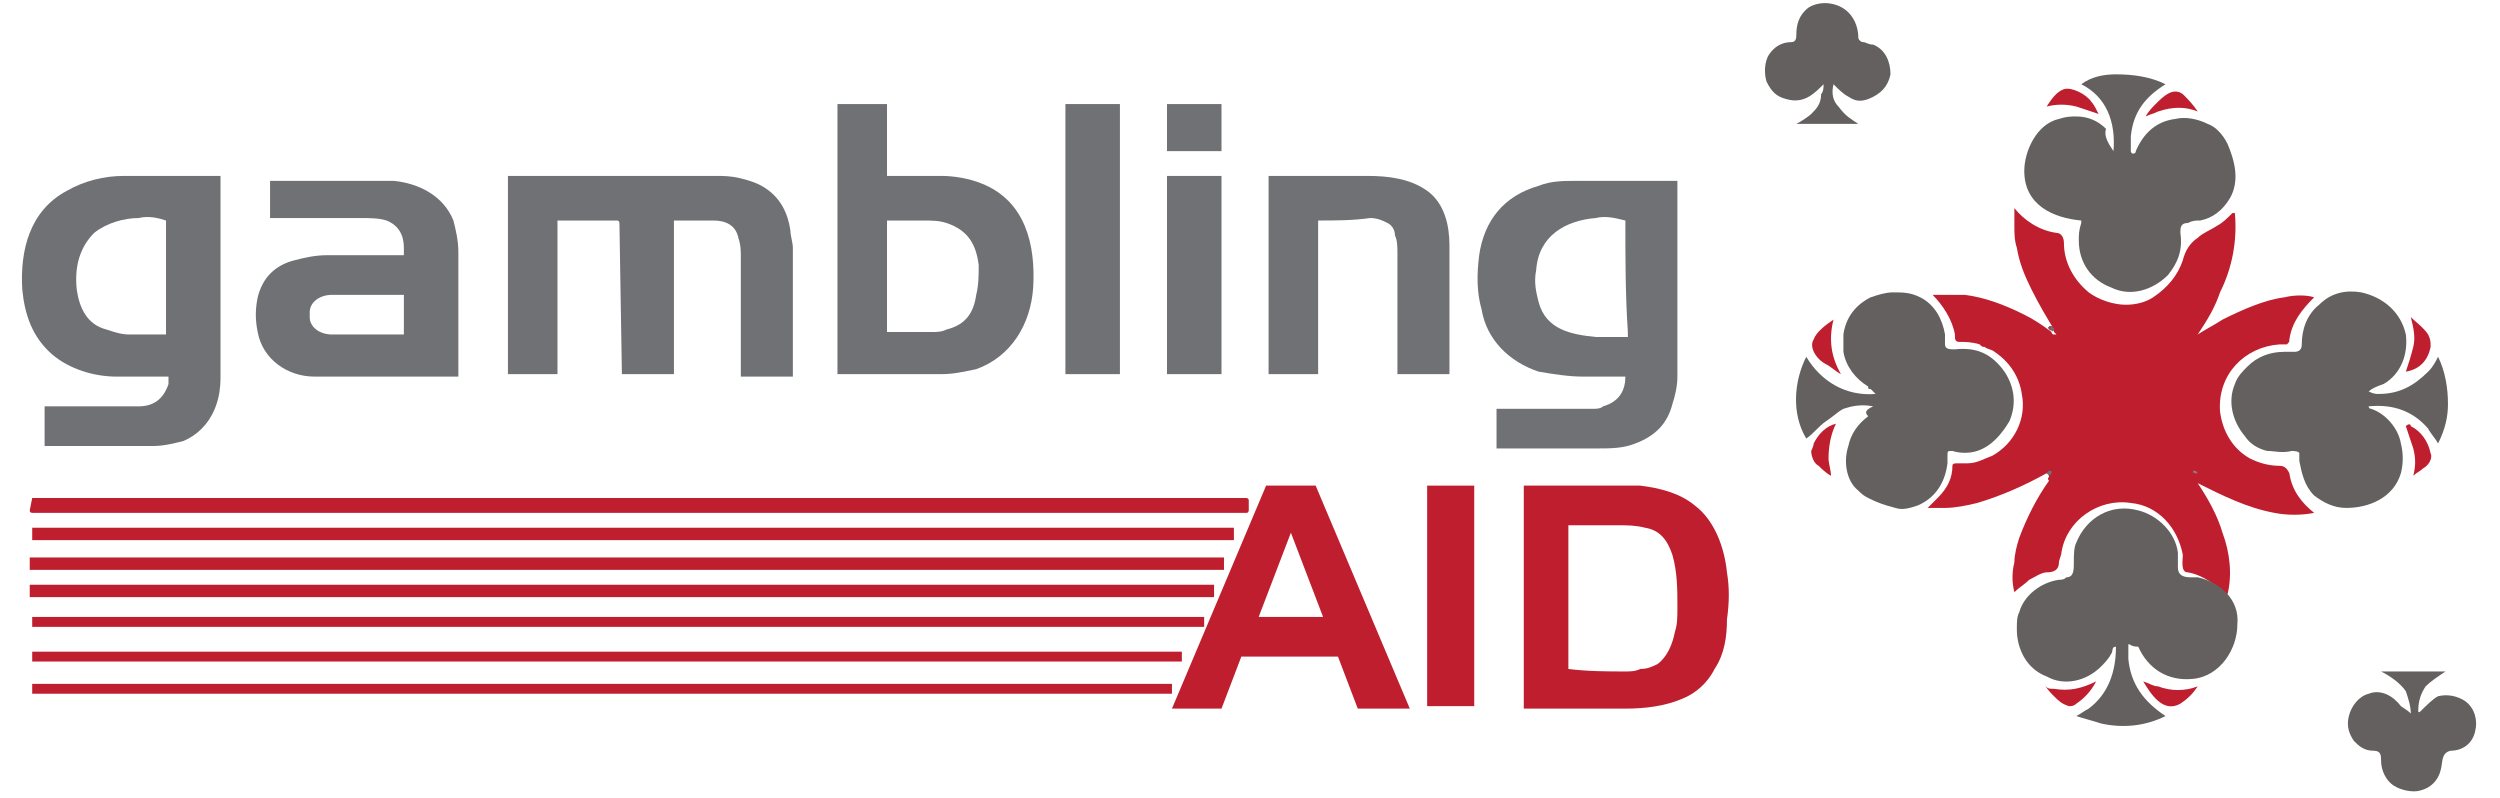 <?xml version="1.0" encoding="utf-8"?>
<!-- Generator: Adobe Illustrator 26.2.1, SVG Export Plug-In . SVG Version: 6.00 Build 0)  -->
<svg version="1.1" id="Layer_1" xmlns="http://www.w3.org/2000/svg" xmlns:xlink="http://www.w3.org/1999/xlink" x="0px" y="0px"
	 width="100.9px" height="32.2px" viewBox="0 0 100.9 32.2" style="enable-background:new 0 0 100.9 32.2;" xml:space="preserve">
<style type="text/css">
	.st0{display:none;fill:#221F1F;}
	.st1{fill:none;stroke:#974851;stroke-width:8.276990e-02;}
	.st2{fill:#63605F;}
	.st3{fill:#BF1E2E;}
	.st4{fill:#6F7174;}
</style>
<path class="st0" d="M3.5,11.9h0.2c0.5,0,1.2,0,1.7,0c0.3,0,0.6-0.1,0.9-0.3c0.6-0.5,0.6-1.4,0-1.8c-0.2,0-0.4-0.2-0.6-0.2
	C5,9.5,4.3,9.6,3.5,9.5l0,0V11.9z M3.5,16.1h0.2c0.6,0,1.2,0,1.8,0c0.1,0,0.3,0,0.4,0C6.7,16,7.3,15.2,7,14.4
	c-0.1-0.5-0.6-0.8-1.1-1c-0.3-0.1-0.8-0.1-1.1-0.1c-0.4,0-0.8,0-1.3,0C3.5,13.3,3.5,16.1,3.5,16.1z M0.8,8c0.8,0,1.6,0,2.3,0
	c1,0,2.1,0,3.1,0.1c0.8,0,1.5,0.3,2,1c0.5,0.8,0.7,1.6,0.4,2.5c-0.1,0.4-0.4,0.7-0.8,0.9c-0.1,0.1-0.2,0.1-0.3,0.2
	c0.3,0,0.5,0.1,0.8,0.3c0.5,0.5,0.8,1.2,0.8,1.9c0,0.8-0.3,1.5-1,2.1c-0.5,0.4-1,0.6-1.6,0.7c-0.2,0-0.4,0.1-0.6,0.1
	c-1.6,0-3.3,0-4.9,0c-0.1,0-0.1,0-0.2,0v-1.6h0.8V9.6H0.7L0.8,8L0.8,8z M125.3,14.8L125.3,14.8c0-0.2,0-0.4,0-0.6
	c-0.1-0.5-0.3-0.8-0.8-1c-0.8-0.5-1.6-0.2-2,0.6c-0.2,0.6-0.2,1.2-0.1,1.8c0.1,0.5,0.3,0.8,0.8,1c0.9,0.3,2-0.4,2-1.4L125.3,14.8
	L125.3,14.8z M123.5,19.3c-0.3-0.1-0.6-0.1-0.8-0.3c-0.5-0.3-0.9-0.7-1.1-1.3c0.3,0,0.5,0,0.8,0c0.1,0,0.1,0.1,0.1,0.1
	c0.5,0.8,1.4,1,2.3,0.5c0.3-0.2,0.5-0.5,0.5-0.9s0-0.8,0-1.2c-0.1,0.1-0.1,0.2-0.2,0.3c-0.8,1-2.3,0.8-3-0.2
	c-0.5-0.6-0.5-1.3-0.5-2.1c0-0.5,0.2-0.9,0.4-1.3c0.7-1,2.3-1.2,3.1-0.1c0.1,0.1,0.1,0.1,0.2,0.3v-0.9h1.5v0.6H126V13
	c0,1.4,0,2.9,0,4.3c0,1-0.6,1.6-1.6,1.9c-0.1,0-0.2,0.1-0.3,0.1H123.5L123.5,19.3L123.5,19.3z M129.9,4.9c0-1.1-0.9-2-2-2
	c-1.1,0-2,0.9-2.1,2c0,1.1,0.9,2,2,2.1C129,6.9,129.9,6,129.9,4.9z M130.3,5.2c-0.1,0.4-0.2,0.8-0.5,1.1c-0.6,0.8-1.6,1.2-2.6,0.9
	c-1-0.3-1.6-1.1-1.7-2.1c-0.1-1.3,0.8-2.5,2-2.7h0.1h0.5h0.1c0.7,0.1,1.2,0.4,1.6,1c0.3,0.3,0.3,0.7,0.5,1.1L130.3,5.2L130.3,5.2z
	 M82.6,12.6c-0.1,0.7-0.3,1.4-0.5,2.1c-0.2,1-0.5,1.9-0.7,2.9c0,0.1,0,0.1-0.1,0.1c-0.6,0-1.2,0-1.9,0c-0.1-0.2-0.1-0.4-0.1-0.6
	c-0.5-1.7-1-3.4-1.4-5.1c0-0.1-0.1-0.2-0.2-0.2s-0.3,0-0.5,0v-1.4h2.9v1.4h-0.8c0.3,1.4,0.7,2.9,1,4.3l0,0c0.1-0.1,0.1-0.3,0.1-0.5
	c0.3-1.7,0.7-3.4,1.1-5.1c0-0.1,0.1-0.1,0.1-0.1c0.5,0,1.1,0,1.6,0c0.1,0,0.1,0.1,0.1,0.1c0.4,1.8,0.8,3.6,1.2,5.3
	c0,0.1,0,0.1,0.1,0.1l1-4.3H85v-1.4h2.9v1.4c-0.1,0-0.3,0-0.5,0c-0.1,0-0.1,0-0.1,0.1c-0.5,1.9-1,3.8-1.5,5.6
	c-0.1,0.1-0.1,0.2-0.2,0.2c-0.5,0-1.1,0-1.6,0c-0.1,0-0.1,0-0.2-0.1C83.3,15.9,83,14.3,82.6,12.6C82.6,12.7,82.6,12.7,82.6,12.6z
	 M72.7,9.9L72.7,9.9c-0.5,1.4-0.9,2.8-1.3,4.3h2.5C73.5,12.7,73.1,11.3,72.7,9.9z M77.3,16.1v1.6h-2.2c-0.1-0.5-0.3-1-0.4-1.4
	c-0.1-0.2-0.1-0.4-0.2-0.6c0-0.1-0.1-0.1-0.1-0.1c-1.1,0-2.2,0-3.2,0c-0.1,0-0.1,0.1-0.1,0.1c-0.2,0.6-0.3,1.2-0.5,1.9
	c0,0.1,0,0.1-0.1,0.1h-2.3v-1.6c0.2,0,0.4,0,0.6,0c0.1,0,0.1,0,0.2-0.1c0.8-2.7,1.7-5.3,2.5-7.9C71.5,8,71.6,8,71.7,8
	c0.7,0,1.4,0,2.1,0c0.1,0,0.1,0.1,0.2,0.1c0.9,2.6,1.7,5.3,2.6,7.9c0.1,0.1,0.1,0.1,0.2,0.1C76.9,16.1,77.1,16.1,77.3,16.1z
	 M104.1,13l3.2,0.1c0-0.8-0.6-1.4-1.4-1.4C105,11.6,104.2,12.3,104.1,13z M109.4,14.4h-5.3c0.1,0.7,0.3,1.3,0.8,1.7
	c0.5,0.3,1,0.4,1.6,0.2c0.4-0.1,0.6-0.4,0.8-0.8c0.1-0.1,0.1-0.1,0.2-0.1c0.5,0,1.2,0,1.7-0.1c0,0.1-0.1,0.2-0.1,0.3
	c-0.4,1.3-1.3,2.1-2.7,2.3c-0.8,0.1-1.6,0.1-2.3-0.3c-1-0.5-1.6-1.3-1.9-2.4c-0.3-1.3-0.1-2.5,0.7-3.6c1.4-1.9,4.3-1.8,5.6,0.1
	C109.1,12.3,109.5,13.6,109.4,14.4z M12.2,13l3.2,0.1c0.1-0.8-0.5-1.4-1.4-1.4C13.2,11.5,12.3,12.2,12.2,13z M17.4,14.4h-5.3
	c0,0.1,0,0.3,0.1,0.4c0.1,0.3,0.1,0.5,0.3,0.8c0.3,0.6,1,0.8,1.6,0.8c0.6-0.1,1-0.4,1.2-1c0-0.1,0.1-0.1,0.1-0.1
	c0.5,0,1.2-0.1,1.7-0.1h0.1c-0.1,0.4-0.2,0.8-0.4,1.1c-0.5,0.8-1.3,1.3-2.3,1.4c-0.8,0.1-1.6,0.1-2.4-0.3c-1-0.5-1.6-1.4-1.9-2.5
	c-0.2-1.1-0.1-2.2,0.5-3.2c1.2-2.1,4.4-2.3,5.8-0.3C17.1,12.4,17.4,13.3,17.4,14.4C17.4,14.3,17.4,14.3,17.4,14.4z M93.2,14.2
	c-0.5,0.1-1,0.1-1.4,0.2c-0.3,0.1-0.6,0.1-1,0.3c-0.4,0.1-0.5,0.5-0.5,0.9s0.3,0.7,0.7,0.8c0.6,0.2,1.4,0,1.9-0.5
	C93.3,15.4,93.3,14.8,93.2,14.2z M93.2,13c0-0.2-0.1-0.5-0.1-0.7c-0.1-0.4-0.3-0.7-0.8-0.8c-0.3-0.1-0.6-0.1-0.9,0
	c-0.5,0.1-0.8,0.4-0.8,1c0,0.1,0,0.1,0,0.2l-1.8-0.1c0-0.3,0.1-0.7,0.3-1c0.3-0.5,0.8-1,1.3-1.2c1.1-0.4,2.2-0.4,3.3,0.1
	c0.9,0.3,1.3,1.1,1.4,2c0.1,0.8,0,1.6,0,2.5c0,0.4,0,0.8,0,1.3h0.6v1.4h-2.3V17l0,0c-0.1,0.1-0.2,0.2-0.3,0.3c-1.1,1-2.9,0.9-4-0.1
	c-0.9-0.9-0.9-2.7,0.5-3.3c0.6-0.3,1.2-0.5,1.9-0.5c0.5-0.1,1.1-0.1,1.7-0.2C93.2,13,93.2,13,93.2,13z M38.2,11.6
	c0.3-0.3,0.5-0.5,0.8-0.8c0.6-0.5,1.3-0.8,2.1-0.6c0.6,0.1,1,0.5,1.2,1c0.1,0.1,0.1,0.3,0.1,0.4c0.1-0.1,0.1-0.2,0.2-0.3
	c0.3-0.5,0.8-1,1.5-1.2c0.6-0.1,1.2-0.1,1.7,0.3c0.4,0.3,0.5,0.8,0.6,1.3c0,0.1,0,0.3,0,0.5c0,1.4,0,2.9,0,4.3v0.2h1v0.9h-2.1v-0.2
	c0-1.7,0-3.3,0-5.1c0-0.2,0-0.3-0.1-0.5c-0.1-0.7-0.6-1-1.4-0.8c-0.5,0.1-0.9,0.5-1.2,1c-0.3,0.4-0.4,0.9-0.4,1.4c0,1.1,0,2.2,0,3.3
	v0.2h1.1v0.9h-2.2v-0.2c0-1.7,0-3.4,0-5.1c0-0.2,0-0.4-0.1-0.6c-0.1-0.4-0.4-0.6-0.8-0.7c-0.6-0.1-1,0.2-1.4,0.6
	c-0.5,0.5-0.8,1.1-0.7,1.9c0,1,0,2.1,0,3.2v0.2h1.1V18h-3.1v-0.9h1v-5.7h-1v-0.9h2.2C38.1,10.7,38.1,11.1,38.2,11.6z M25.6,13.7
	h-2.3c0-0.3,0-0.6,0.1-0.9h3.4v4.8h-1.1v-1.5c-0.1,0.1-0.1,0.1-0.1,0.1c-0.7,1-1.6,1.6-2.8,1.6c-1,0-1.7-0.3-2.5-1
	c-0.8-0.8-1.3-1.7-1.5-2.7c-0.3-1.4-0.1-2.7,0.4-4c0.4-0.9,1-1.6,1.9-2.1c1.4-0.7,3.2-0.4,4.3,1.1c0,0.1,0.1,0.1,0.1,0.1V7.8h1v3.1
	h-1.1c-0.1-0.4-0.3-0.8-0.5-1.1c-0.5-0.8-1.3-1.2-2.2-1.2c-0.8,0-1.5,0.4-2,1c-0.5,0.5-0.7,1.2-0.8,2c-0.1,1-0.1,2,0.3,2.9
	c0.2,0.5,0.5,1,1,1.4c0.8,0.8,1.9,0.9,2.8,0.4C25.1,16,25.7,14.9,25.6,13.7z M54.7,13.9c0-0.1,0-0.3,0-0.5c-0.1-0.5-0.2-1.1-0.5-1.6
	c-0.5-0.8-1.4-1-2.3-0.6c-0.8,0.3-1.5,1.3-1.4,2.3c0.1,0.5,0,1,0.1,1.6c0.1,0.9,1,1.6,1.9,1.8c0.8,0.1,1.4-0.3,1.8-1
	C54.6,15.2,54.7,14.6,54.7,13.9z M49.4,8.4h-1V7.6h2.1v4.3c0.1-0.1,0.1-0.1,0.1-0.1c0.2-0.3,0.5-0.7,0.9-1c1-0.7,2.1-0.7,3.1,0.1
	c0.7,0.5,1,1.3,1.2,2.1c0.3,1.2,0.1,2.4-0.5,3.5c-0.3,0.5-0.8,1-1.4,1.3c-1,0.3-2.1,0.1-2.7-0.7c-0.1-0.2-0.3-0.4-0.5-0.6v1.3h-2.1
	v-0.9h1L49.4,8.4L49.4,8.4z M33,13.9C32.9,13.9,32.9,13.9,33,13.9c-0.7,0.1-1.3,0.2-2,0.3c-0.4,0.1-0.8,0.2-1.2,0.5
	c-0.2,0.1-0.4,0.3-0.4,0.7c-0.1,0.8,0.5,1.6,1.4,1.7c1,0.1,2-0.7,2.2-1.6C33,14.9,32.9,14.4,33,13.9z M33.9,16.9h1
	c0,0.3,0.1,0.6,0.1,0.9h-2.1v-1.3c-0.1,0.1-0.1,0.1-0.1,0.1c-0.5,0.9-1.4,1.3-2.4,1.4c-0.9,0.1-1.6-0.3-2.1-1
	c-0.4-0.7-0.5-1.4-0.1-2.1c0.2-0.5,0.6-0.7,1.1-0.9c0.6-0.3,1.3-0.4,2-0.5c0.5-0.1,1-0.1,1.6-0.2c0-0.3,0-0.8-0.1-1.1
	c-0.1-0.5-0.5-0.8-1-1c-0.4-0.1-0.9-0.1-1.3,0c-0.5,0.1-0.9,0.5-1,1c-0.1,0.1-0.1,0.2-0.3,0.2c-0.3,0-0.6,0-1,0
	c0.2-0.9,0.6-1.5,1.4-1.9c1-0.4,1.9-0.4,2.9,0c0.8,0.3,1.2,1,1.3,1.8c0,0.2,0,0.3,0,0.5c0,1.3,0,2.5,0,3.8L33.9,16.9z M61.7,13.4h4
	c0-0.6-0.2-1.1-0.5-1.6c-0.4-0.5-0.9-0.8-1.6-0.7C62.3,11.3,61.7,12.2,61.7,13.4z M66.9,14.2h-5.3c0.1,0.3,0.1,0.5,0.1,0.7
	c0.1,0.4,0.2,0.8,0.5,1.2c0.5,0.8,1.8,1.1,2.5,0.6c0.3-0.2,0.5-0.5,0.8-0.9c0.1-0.1,0.1-0.2,0.3-0.2c0.3,0,0.7,0,1,0
	c-0.1,0.1-0.1,0.3-0.1,0.4c-0.5,1.1-1.8,1.9-3,1.7c-1.7-0.1-2.9-1.3-3.2-3c-0.2-1.1-0.1-2.2,0.5-3.2c0.5-0.8,1.2-1.4,2.2-1.5
	c1.4-0.2,2.6,0.5,3.2,1.7c0.3,0.7,0.5,1.4,0.5,2.3C66.9,14.2,66.9,14.2,66.9,14.2z M99.2,16.2h0.9v1.4h-3.4v-1.4h0.8v-4.5h-0.8v-1.4
	h2.5v1.1l0,0c0.1-0.1,0.1-0.2,0.1-0.3c0.3-0.4,0.6-0.8,1.2-0.9c0.4-0.1,0.9-0.1,1.3,0l0.1,0.1c0,0.5,0,1.1,0,1.6
	c-0.2,0-0.4-0.1-0.6-0.1c-0.5-0.1-1.1,0.1-1.5,0.4c-0.3,0.3-0.5,0.7-0.5,1.1c0,0.9,0,1.8,0,2.7C99.1,16.2,99.1,16.2,99.2,16.2z
	 M57.5,8.4h-1V7.6h2.1v9.2h1v0.9h-3.1v-0.9h1V8.4z M112.9,15c0,0.4,0.1,0.8,0.2,1.2c0.3,0.5,0.7,0.9,1.3,0.9c0.6,0,1.1-0.3,1.4-0.8
	c0.1-0.3,0.2-0.6,0.3-1c0.1-0.5,0-1.1-0.3-1.6s-0.8-0.8-1.4-0.8s-1,0.3-1.2,0.8C112.9,14.1,112.9,14.5,112.9,15z M116.8,14.9
	c0,0.7-0.1,1.3-0.5,1.8c-0.5,0.8-1.3,1.1-2.3,1c-0.9-0.1-1.5-0.6-1.9-1.4c-0.3-0.9-0.4-1.9,0-2.7c0.4-0.9,1.2-1.4,2.2-1.4
	s1.7,0.5,2.1,1.4C116.8,14,116.8,14.5,116.8,14.9z M119.9,17.6h-2.4V17h0.8v-4h-0.8v-0.6h1.6v1.1c0.3-0.5,0.6-1,1.2-1.2
	c0.3-0.1,0.8-0.1,1,0V13c-0.1,0-0.3,0-0.4-0.1c-1-0.1-1.8,0.6-1.8,1.6c0,0.8,0,1.6,0,2.3v0.1h0.9L119.9,17.6L119.9,17.6z
	 M110.3,16.7h0.9v0.9h-0.9V16.7z M127.3,3.8v0.8c0.3,0,0.5,0,0.8,0c0.1,0,0.1,0,0.2-0.1c0.2-0.1,0.3-0.2,0.2-0.5
	c0-0.2-0.1-0.3-0.3-0.3C127.9,3.8,127.6,3.8,127.3,3.8z M128.4,4.9c0.3,0.1,0.3,0.3,0.3,0.5s0.1,0.5,0.1,0.7l0,0
	c-0.4,0-0.3,0.1-0.4-0.3c0-0.1,0-0.3-0.1-0.4c-0.1-0.2-0.1-0.3-0.4-0.3c-0.3,0-0.5,0-0.8,0v1h-0.3V3.5c0.1,0,0.1,0,0.3,0
	c0.3,0,0.7,0,1,0c0.3,0,0.5,0.2,0.6,0.5C128.9,4.4,128.8,4.7,128.4,4.9z"/>
<g>
	<g>
		<path vector-effect="non-scaling-stroke" class="st1" d="M82.7,19.2c0.1-0.1,0.1-0.1,0.1-0.1c0-0.1,0-0.1-0.1-0.1
			c0,0-0.1,0.1-0.1,0.1"/>
		<path vector-effect="non-scaling-stroke" class="st1" d="M82.7,13.2c0,0,0,0.1,0.1,0.1c0,0,0.1,0,0.1,0c0,0,0,0,0,0
			C82.9,13.2,82.8,13.2,82.7,13.2"/>
		<path vector-effect="non-scaling-stroke" class="st1" d="M88.7,19.1c0,0,0-0.1-0.1-0.1c0,0,0,0,0,0c-0.1,0-0.1-0.1-0.1,0
			s0,0.1,0.1,0.1c0,0,0,0,0,0C88.6,19.1,88.6,19.2,88.7,19.1"/>
	</g>
	<path class="st2" d="M73.6,3.4C73.6,3.3,73.6,3.3,73.6,3.4c-0.4,0.4-0.8,0.8-1.5,0.6c-0.4-0.1-0.6-0.3-0.8-0.7
		c-0.1-0.3-0.1-0.8,0.1-1.1c0.2-0.3,0.5-0.5,0.9-0.5c0.2,0,0.2-0.2,0.2-0.3c0-0.4,0.1-0.8,0.5-1.1c0.5-0.3,1.2-0.2,1.6,0.2
		C74.9,0.8,75,1.2,75,1.5c0,0.1,0.1,0.2,0.2,0.2c0.1,0,0.2,0.1,0.4,0.1C76.1,2,76.3,2.5,76.3,3c-0.1,0.5-0.4,0.8-0.9,1
		c-0.3,0.1-0.5,0.1-0.8-0.1c-0.2-0.1-0.4-0.3-0.6-0.5c0,0,0,0,0,0c-0.1,0.4,0,0.7,0.2,0.9C74.5,4.7,74.7,4.8,75,5c0,0,0,0,0,0
		l-2.5,0c0,0,0,0,0,0c0.2-0.1,0.5-0.3,0.6-0.4c0.2-0.2,0.4-0.4,0.4-0.8C73.6,3.7,73.6,3.5,73.6,3.4z"/>
	<path class="st2" d="M85.3,6.1C85.4,6.1,85.4,6.1,85.3,6.1C85.4,4.9,85,3.9,84,3.4c0,0,0,0,0,0c0,0,0,0,0,0
		c0.4-0.3,0.9-0.4,1.4-0.4c0.7,0,1.4,0.1,2,0.4c0,0,0,0,0,0c-0.8,0.5-1.3,1.1-1.4,2.1c0,0.2,0,0.4,0,0.6c0,0,0,0.1,0.1,0.1
		c0,0,0,0,0,0c0,0,0.1,0,0.1-0.1c0.3-0.7,0.8-1.2,1.6-1.3c0.4-0.1,0.9,0,1.3,0.2c0.3,0.1,0.6,0.4,0.8,0.8c0.3,0.7,0.5,1.5,0.1,2.2
		c-0.3,0.5-0.7,0.8-1.2,0.9c-0.2,0-0.3,0-0.5,0.1c-0.3,0-0.3,0.2-0.3,0.4c0.1,0.7-0.1,1.2-0.5,1.7c-0.6,0.6-1.5,0.9-2.3,0.5
		c-0.8-0.3-1.3-1-1.3-1.9c0-0.2,0-0.4,0.1-0.7c0,0,0-0.1,0-0.1c-1.1-0.1-2.3-0.6-2.3-2c0-0.8,0.5-1.9,1.4-2.1
		c0.3-0.1,0.5-0.1,0.7-0.1c0.5,0,0.9,0.2,1.2,0.5C84.9,5.5,85.1,5.8,85.3,6.1z"/>
	<path class="st3" d="M84.7,4.6c-0.3-0.1-0.6-0.2-0.9-0.3c-0.4-0.1-0.8-0.1-1.2,0c0,0,0,0,0,0c0.2-0.3,0.4-0.6,0.7-0.7
		c0.3-0.1,0.9,0.2,1.1,0.5C84.5,4.2,84.6,4.4,84.7,4.6C84.7,4.6,84.7,4.6,84.7,4.6C84.7,4.6,84.7,4.6,84.7,4.6z"/>
	<path class="st3" d="M87.1,4.5c-0.2,0.1-0.3,0.1-0.5,0.2c0,0,0,0,0,0c0.1-0.2,0.3-0.4,0.4-0.5c0.3-0.3,0.7-0.7,1.1-0.4
		c0.2,0.2,0.4,0.4,0.6,0.7c0,0,0,0,0,0C88.2,4.3,87.7,4.3,87.1,4.5z"/>
	<path class="st4" d="M35.8,7.1C35.8,7.1,35.8,7.1,35.8,7.1C35.9,7.1,35.9,7.1,35.8,7.1c0.8,0,1.5,0,2.2,0c0.5,0,1.1,0.1,1.6,0.3
		c1.8,0.7,2.2,2.5,2.1,4.2c-0.1,1.5-0.9,2.8-2.3,3.3c-0.5,0.1-0.9,0.2-1.4,0.2c-1.4,0-2.8,0-4.2,0c0,0,0,0,0,0l0,0V4.2c0,0,0,0,0,0
		l2,0c0,0,0,0,0,0L35.8,7.1z M39.5,10.7c-0.1-0.8-0.4-1.4-1.3-1.7c-0.3-0.1-0.6-0.1-1-0.1c-0.1,0-0.2,0-0.2,0c-0.4,0-0.8,0-1.2,0
		c0,0,0,0,0,0l0,4.5c0,0,0,0,0,0c0.7,0,1.3,0,1.8,0c0.2,0,0.4,0,0.6-0.1c0.8-0.2,1.1-0.7,1.2-1.4C39.5,11.5,39.5,11.1,39.5,10.7z"/>
	<path class="st4" d="M43,4.2h2.2c0,0,0,0,0,0v10.9c0,0,0,0,0,0H43c0,0,0,0,0,0L43,4.2C43,4.2,43,4.2,43,4.2z"/>
	<path class="st4" d="M47.1,4.2h2.2c0,0,0,0,0,0v1.9c0,0,0,0,0,0h-2.2c0,0,0,0,0,0L47.1,4.2C47,4.2,47,4.2,47.1,4.2z"/>
	<path class="st4" d="M47.1,7.1h2.2c0,0,0,0,0,0v8c0,0,0,0,0,0h-2.2c0,0,0,0,0,0L47.1,7.1C47,7.1,47,7.1,47.1,7.1z"/>
	<path class="st4" d="M6.8,15.2C6.8,15.2,6.8,15.2,6.8,15.2C6.8,15.2,6.8,15.2,6.8,15.2c-0.7,0-1.5,0-2.1,0c-0.9,0-1.9-0.3-2.6-0.9
		c-0.8-0.7-1.1-1.6-1.2-2.6c-0.1-1.6,0.3-3.2,1.8-4C3.4,7.3,4.2,7.1,5,7.1c1.3,0,2.6,0,3.9,0c0,0,0,0,0,0c0,2.7,0,5.3,0,8
		c0,0.3,0,0.6-0.1,1c-0.2,0.8-0.7,1.4-1.4,1.7c-0.4,0.1-0.8,0.2-1.2,0.2c-1.5,0-2.9,0-4.4,0c0,0,0,0,0,0l0,0l0-1.6c0,0,0,0,0,0
		c1.2,0,2.5,0,3.8,0c0.6,0,1-0.3,1.2-0.9C6.8,15.5,6.8,15.3,6.8,15.2z M4.3,13.3c0.3,0.1,0.6,0.2,0.9,0.2c0.5,0,1,0,1.5,0
		c0,0,0,0,0,0V8.9c0,0,0,0,0,0C6.4,8.8,6,8.7,5.6,8.8C5,8.8,4.3,9,3.8,9.4C3.2,10,3,10.8,3.1,11.7C3.2,12.4,3.5,13.1,4.3,13.3z"/>
	<path class="st4" d="M16.3,10.3C16.3,10.3,16.3,10.2,16.3,10.3c0-0.1,0-0.2,0-0.3c0-0.5-0.2-0.9-0.7-1.1c-0.3-0.1-0.7-0.1-1.1-0.1
		c-0.1,0-0.2,0-0.3,0c-1.1,0-2.2,0-3.3,0c0,0,0,0,0,0c0,0,0,0,0,0c0-0.5,0-1,0-1.5c0,0,0,0,0,0c1.4,0,2.8,0,4.2,0c0.4,0,0.6,0,0.8,0
		c1,0.1,2,0.6,2.4,1.6c0.1,0.4,0.2,0.8,0.2,1.3c0,1.7,0,3.4,0,5c0,0,0,0,0,0c-2,0-4,0-5.8,0c-1.1,0-2.1-0.7-2.3-1.8
		c-0.1-0.5-0.1-0.9,0-1.4c0.2-0.8,0.7-1.3,1.5-1.5c0.4-0.1,0.8-0.2,1.3-0.2C14.2,10.3,15.2,10.3,16.3,10.3
		C16.2,10.3,16.3,10.3,16.3,10.3z M16.3,13.5l0-1.6c0,0,0,0,0,0c0,0,0,0,0,0l-2.9,0c-0.5,0-0.9,0.3-0.9,0.7l0,0.2
		c0,0.4,0.4,0.7,0.9,0.7c0,0,0,0,0,0L16.3,13.5C16.3,13.6,16.3,13.5,16.3,13.5C16.3,13.5,16.3,13.5,16.3,13.5z"/>
	<path class="st4" d="M27.2,8.9l0,6.2c0,0,0,0,0,0l-2.1,0c0,0,0,0,0,0L25,9c0,0,0-0.1-0.1-0.1l-2.4,0c0,0,0,0,0,0c0,2.1,0,4.1,0,6.1
		c0,0,0,0.1,0,0.1c0,0,0,0,0,0l-2,0c0,0,0,0,0,0v-8c0,0,0,0,0,0l0,0c2.8,0,5.6,0,8.4,0c0.3,0,0.6,0,1,0.1c0.4,0.1,0.7,0.2,1,0.4
		c0.6,0.4,0.9,1,1,1.7c0,0.2,0.1,0.5,0.1,0.7c0,1.7,0,3.4,0,5.2c0,0,0,0,0,0l-2.1,0c0,0,0,0,0,0c0-1.6,0-3.2,0-4.8
		c0-0.3,0-0.5-0.1-0.8c-0.1-0.5-0.5-0.7-1-0.7c-0.2,0-0.4,0-0.5,0C27.8,8.9,27.5,8.9,27.2,8.9C27.2,8.9,27.2,8.9,27.2,8.9z"/>
	<path class="st4" d="M53.2,8.9l0,6.2c0,0,0,0,0,0l-2,0c0,0,0,0,0,0l0-8c0,0,0,0,0,0c1.3,0,2.7,0,4,0c0.8,0,1.7,0.1,2.4,0.6
		c0.7,0.5,0.9,1.4,0.9,2.2c0,1.7,0,3.4,0,5.2c0,0,0,0,0,0c0,0,0,0,0,0l-2.1,0c0,0,0,0,0,0c0-1.6,0-3.2,0-4.9c0-0.2,0-0.5-0.1-0.7
		c0-0.2-0.1-0.4-0.3-0.5c-0.2-0.1-0.4-0.2-0.7-0.2C54.6,8.9,53.9,8.9,53.2,8.9C53.2,8.9,53.2,8.9,53.2,8.9z"/>
	<path class="st4" d="M65.6,15.2C65.6,15.2,65.6,15.2,65.6,15.2c-0.6,0-1.1,0-1.7,0c-0.6,0-1.2-0.1-1.8-0.2
		c-1.2-0.4-2.1-1.3-2.3-2.5c-0.2-0.7-0.2-1.4-0.1-2.2c0.2-1.4,1-2.4,2.4-2.8c0.5-0.2,1-0.2,1.5-0.2c1.4,0,2.7,0,4.1,0c0,0,0,0,0,0
		c0,2.6,0,5.3,0,7.9c0,0.4-0.1,0.8-0.2,1.1c-0.2,0.8-0.7,1.3-1.5,1.6c-0.5,0.2-1,0.2-1.6,0.2c-1.4,0-2.7,0-4,0c0,0,0,0,0,0l0-1.6
		c0,0,0,0,0,0c1.3,0,2.6,0,3.9,0c0.1,0,0.3,0,0.4-0.1C65.4,16.2,65.6,15.7,65.6,15.2z M65.6,8.9C65.6,8.9,65.6,8.9,65.6,8.9
		c-0.4-0.1-0.8-0.2-1.2-0.1c-1.2,0.1-2.3,0.7-2.4,2.1c-0.1,0.5,0,0.9,0.1,1.3c0.3,1.1,1.3,1.3,2.3,1.4c0.4,0,0.9,0,1.3,0
		c0,0,0,0,0,0c0,0,0,0,0,0c0-0.1,0-0.1,0-0.2C65.6,11.9,65.6,10.4,65.6,8.9z"/>
	<path class="st3" d="M82.7,19.2c0.1-0.1,0.1-0.1,0.1-0.1c0-0.1,0-0.1-0.1-0.1c0,0-0.1,0.1-0.1,0.1c-0.9,0.5-1.8,0.9-2.8,1.2
		c-0.4,0.1-0.9,0.2-1.3,0.2c-0.3,0-0.5,0-0.7,0c0,0,0,0,0,0c0.1-0.1,0.3-0.3,0.4-0.4c0.4-0.4,0.6-0.8,0.6-1.3c0-0.1,0.1-0.1,0.2-0.1
		c0.1,0,0.2,0,0.4,0c0.4,0,0.7-0.2,1-0.3c0.9-0.5,1.4-1.5,1.2-2.5c-0.1-0.7-0.5-1.3-1.1-1.7c-0.1-0.1-0.3-0.1-0.4-0.2
		c-0.1,0-0.1,0-0.2-0.1c-0.3-0.1-0.6-0.1-0.8-0.1c-0.2,0-0.2-0.1-0.2-0.3c-0.1-0.6-0.5-1.2-0.9-1.6c0,0,0,0,0,0c0.1,0,0.1,0,0.2,0
		c0.4,0,0.7,0,1.1,0c0.8,0.1,1.6,0.4,2.4,0.8c0.4,0.2,0.7,0.4,1.1,0.7c0,0,0,0,0,0c0,0,0,0.1,0.1,0.1c0,0,0.1,0,0.1,0c0,0,0,0,0,0
		c0,0-0.1-0.1-0.1-0.1c0,0,0,0,0-0.1c-0.3-0.5-0.6-1-0.9-1.6c-0.3-0.6-0.5-1.1-0.6-1.7c-0.1-0.3-0.1-0.6-0.1-0.9c0-0.2,0-0.5,0-0.7
		c0-0.1,0-0.1,0,0c0.4,0.5,1,0.9,1.7,1c0.2,0,0.3,0.2,0.3,0.4c0,0.8,0.4,1.5,1,2c0.4,0.3,1,0.5,1.5,0.5c0.4,0,0.8-0.1,1.1-0.3
		c0.6-0.4,1-0.9,1.2-1.5c0.1-0.4,0.3-0.7,0.6-0.9c0.2-0.2,0.5-0.3,0.8-0.5c0.2-0.1,0.4-0.3,0.6-0.5c0,0,0,0,0.1,0
		c0.1,1.1-0.1,2.2-0.6,3.2c-0.2,0.6-0.5,1.1-0.9,1.7c0,0.1,0,0.1,0,0c0.3-0.2,0.7-0.4,1-0.6c0.8-0.4,1.7-0.8,2.5-0.9
		c0.4-0.1,0.9-0.1,1.2,0c0,0,0,0,0,0c-0.5,0.5-0.9,1-1,1.7c0,0.1,0,0.1-0.1,0.2c-0.1,0-0.2,0-0.3,0c-1.4,0.1-2.5,1.2-2.4,2.7
		c0.1,0.8,0.5,1.5,1.2,1.9c0.4,0.2,0.8,0.3,1.2,0.3c0.2,0,0.3,0.1,0.4,0.3c0.1,0.7,0.5,1.2,1,1.6c0,0,0,0,0,0
		c-0.5,0.1-1.1,0.1-1.6,0c-1.1-0.2-2.1-0.7-3.1-1.2c0,0,0,0,0,0c0,0,0,0,0,0c0.4,0.6,0.8,1.3,1,2c0.3,0.8,0.4,1.7,0.2,2.5
		c0,0,0,0,0,0c-0.5-0.4-1-0.8-1.6-0.9c-0.3,0-0.2-0.5-0.2-0.7c-0.2-1.1-1-2-2.1-2.1c-1.3-0.2-2.6,0.7-2.8,2c0,0.1-0.1,0.3-0.1,0.4
		c0,0.3-0.2,0.4-0.5,0.4c-0.2,0-0.5,0.2-0.7,0.3c-0.2,0.2-0.4,0.3-0.6,0.5c0,0,0,0,0,0c0,0,0,0,0,0c-0.1-0.4-0.1-0.8,0-1.2
		c0-0.3,0.1-0.7,0.2-1c0.3-0.8,0.7-1.6,1.2-2.3C82.6,19.3,82.7,19.3,82.7,19.2z M88.7,19.1c0,0,0-0.1-0.1-0.1c0,0,0,0,0,0
		c-0.1,0-0.1-0.1-0.1,0s0,0.1,0.1,0.1c0,0,0,0,0,0C88.6,19.1,88.6,19.2,88.7,19.1z"/>
	<path class="st2" d="M95.6,15.8C95.5,15.8,95.5,15.8,95.6,15.8c0.2,0.1,0.3,0.1,0.4,0.1c0.8,0,1.4-0.3,2-0.9
		c0.2-0.2,0.3-0.4,0.4-0.6c0,0,0,0,0,0c0.3,0.6,0.4,1.3,0.4,1.9c0,0.5-0.1,1-0.4,1.6c0,0,0,0,0,0c-0.1-0.2-0.3-0.4-0.4-0.6
		c-0.6-0.7-1.4-1-2.4-0.9c0,0,0,0,0,0c0,0,0,0,0,0c0,0.1,0.1,0.1,0.1,0.1c0.6,0.2,1.1,0.8,1.2,1.4c0.1,0.4,0.1,0.8,0,1.2
		c-0.3,1-1.3,1.4-2.2,1.4c-0.5,0-0.9-0.2-1.3-0.5c-0.4-0.4-0.5-0.9-0.6-1.4c0-0.1,0-0.2,0-0.3c0-0.1-0.3-0.1-0.3-0.1
		c-0.4,0.1-0.7,0-1,0c-0.4-0.1-0.7-0.3-0.9-0.6c-0.5-0.6-0.7-1.4-0.4-2.1c0.1-0.3,0.3-0.5,0.5-0.7c0.4-0.4,0.9-0.6,1.5-0.6
		c0.1,0,0.3,0,0.4,0c0.2,0,0.3-0.1,0.3-0.3c0-0.6,0.2-1.2,0.7-1.6c0.5-0.5,1.1-0.6,1.7-0.5c0.9,0.2,1.6,0.8,1.8,1.7
		c0.1,0.8-0.2,1.6-0.9,2C95.9,15.6,95.7,15.7,95.6,15.8z"/>
	<path class="st2" d="M75.6,16.4c-0.5-0.1-0.9,0-1.2,0.1c-0.2,0.1-0.4,0.3-0.7,0.5c-0.3,0.2-0.5,0.5-0.8,0.7c0,0,0,0,0,0
		c-0.6-1-0.5-2.3,0-3.3c0,0,0,0,0,0c0,0,0,0,0,0c0.6,1,1.6,1.6,2.8,1.5c0,0,0,0,0,0c0,0,0,0,0,0c-0.1-0.1-0.1-0.1-0.2-0.2
		c-0.1,0-0.1,0-0.1-0.1c-0.5-0.3-0.9-0.8-1-1.4c0-0.2,0-0.4,0-0.7c0.1-0.7,0.5-1.2,1.1-1.5c0.3-0.1,0.6-0.2,0.9-0.2
		c0.4,0,0.7,0,1.1,0.2c0.6,0.3,0.9,0.9,1,1.5c0,0.1,0,0.3,0,0.4c0,0.2,0.2,0.2,0.4,0.2c0.9-0.1,1.5,0.2,2,0.9c0.4,0.6,0.5,1.3,0.2,2
		c-0.3,0.5-0.7,1-1.3,1.2c-0.3,0.1-0.7,0.1-1,0c-0.2,0-0.2,0-0.2,0.2c0,0.1,0,0.2,0,0.3c-0.1,0.8-0.5,1.4-1.2,1.7
		c-0.3,0.1-0.6,0.2-0.9,0.1c-0.4-0.1-0.7-0.2-1.1-0.4c-0.2-0.1-0.3-0.2-0.4-0.3c-0.5-0.4-0.6-1.2-0.4-1.8c0.1-0.5,0.4-0.9,0.8-1.2
		C75.2,16.6,75.4,16.5,75.6,16.4C75.6,16.4,75.6,16.4,75.6,16.4z"/>
	<path class="st3" d="M97.1,15c0.1-0.3,0.2-0.6,0.3-1c0.1-0.4,0-0.8-0.1-1.2c0,0,0,0,0,0c0.2,0.2,0.5,0.4,0.7,0.7
		c0.1,0.2,0.1,0.3,0.1,0.5C98,14.5,97.7,14.9,97.1,15C97.1,15.1,97.1,15.1,97.1,15z"/>
	<path class="st3" d="M73.2,13.7c0.1-0.3,0.5-0.6,0.8-0.8c0,0,0,0,0,0c-0.2,0.8-0.1,1.5,0.3,2.2c0,0,0,0,0,0
		c-0.2-0.1-0.4-0.3-0.6-0.4C73.3,14.5,73,14,73.2,13.7z"/>
	<path class="st4" d="M82.8,13.2c0,0,0.1,0,0.1,0.1c0,0,0,0,0,0c0,0.1-0.1,0.1-0.1,0C82.7,13.3,82.7,13.3,82.8,13.2
		C82.7,13.2,82.7,13.2,82.8,13.2z"/>
	<path class="st3" d="M97.3,17.2c0.4,0.2,0.7,0.6,0.8,1.1c0.1,0.2-0.1,0.5-0.3,0.6c-0.1,0.1-0.3,0.2-0.4,0.3c0,0,0,0,0,0
		c0.1-0.4,0.1-0.7,0-1.1c-0.1-0.3-0.2-0.6-0.3-0.9c0,0,0,0,0,0C97.2,17.1,97.3,17.1,97.3,17.2z"/>
	<path class="st3" d="M73.2,17.9c0.2-0.4,0.5-0.7,0.9-0.8c0,0,0,0,0,0c0,0,0,0,0,0c-0.2,0.4-0.3,0.9-0.3,1.4c0,0.2,0.1,0.5,0.1,0.7
		c0,0,0,0.1,0,0c-0.2-0.1-0.4-0.3-0.5-0.4c-0.2-0.1-0.3-0.4-0.3-0.6C73.1,18.2,73.2,18,73.2,17.9z"/>
	<ellipse transform="matrix(0.651 -0.759 0.759 0.651 16.454 73.907)" class="st4" cx="88.6" cy="19.1" rx="0" ry="0.1"/>
	<path class="st4" d="M82.7,19.2c0,0-0.1-0.1-0.1-0.1c0,0,0.1-0.1,0.1-0.1c0.1,0,0.1,0,0.1,0.1C82.8,19.1,82.7,19.2,82.7,19.2z"/>
	<path class="st3" d="M54,26.5l-3.9,0c0,0,0,0,0,0l-0.8,2.1c0,0,0,0,0,0l-2,0c0,0,0,0,0,0c0,0,0,0,0,0l3.8-9c0,0,0,0,0,0l2,0
		c0,0,0,0,0,0l3.8,9c0,0,0,0,0,0c0,0,0,0,0,0l-2.1,0c0,0,0,0,0,0L54,26.5C54.1,26.5,54.1,26.5,54,26.5z M50.8,24.9
		C50.8,24.9,50.8,24.9,50.8,24.9C50.8,24.9,50.8,24.9,50.8,24.9l2.6,0c0,0,0,0,0,0c0,0,0,0,0,0l-1.3-3.4c0,0,0,0,0,0c0,0,0,0,0,0
		L50.8,24.9z"/>
	<path class="st3" d="M57.6,19.6h1.9c0,0,0,0,0,0v8.9c0,0,0,0,0,0h-1.9c0,0,0,0,0,0L57.6,19.6C57.6,19.6,57.6,19.6,57.6,19.6z"/>
	<path class="st3" d="M69.2,27c-0.3,0.6-0.8,1-1.3,1.2c-0.7,0.3-1.5,0.4-2.3,0.4c-1.3,0-2.7,0-4.1,0c0,0,0,0,0,0v-9c0,0,0,0,0,0
		c1.3,0,2.6,0,3.9,0c0.4,0,0.7,0,0.8,0c0.8,0.1,1.6,0.3,2.2,0.8c0.8,0.6,1.2,1.7,1.3,2.7c0.1,0.6,0.1,1.2,0,1.9
		C69.7,25.7,69.6,26.4,69.2,27z M65.6,27.1c0.2,0,0.4,0,0.6-0.1c0.3,0,0.5-0.1,0.7-0.2c0.4-0.3,0.6-0.8,0.7-1.3
		c0.1-0.3,0.1-0.6,0.1-1c0-0.7,0-1.4-0.2-2.1c-0.2-0.6-0.5-1-1.1-1.1c-0.4-0.1-0.7-0.1-1.1-0.1c-0.6,0-1.3,0-2,0c0,0,0,0,0,0l0,5.8
		c0,0,0,0,0,0C64.1,27.1,64.9,27.1,65.6,27.1z"/>
	<path class="st3" d="M1.3,20.1h49c0,0,0.1,0,0.1,0.1v0.4c0,0,0,0.1-0.1,0.1h-49c0,0-0.1,0-0.1-0.1L1.3,20.1
		C1.2,20.1,1.3,20.1,1.3,20.1z"/>
	<path class="st2" d="M85.9,26c0,0.3,0,0.5,0,0.6c0.1,1,0.6,1.7,1.5,2.3c0,0,0,0,0,0c0,0,0,0,0,0c-0.8,0.4-1.7,0.5-2.6,0.3
		c-0.3-0.1-0.7-0.2-1-0.3c0,0,0,0,0,0c0,0,0,0,0,0c0.2-0.1,0.3-0.2,0.5-0.3c0.8-0.6,1.1-1.5,1.1-2.5c0,0,0,0,0,0c0,0,0,0,0,0
		c-0.2,0-0.1,0.2-0.2,0.3c-0.1,0.2-0.3,0.4-0.4,0.5c-0.6,0.6-1.5,0.8-2.2,0.4c-0.8-0.3-1.2-1.1-1.2-1.9c0-0.3,0-0.5,0.1-0.7
		c0.2-0.7,0.9-1.2,1.6-1.3c0.1,0,0.2,0,0.3-0.1c0.3,0,0.3-0.3,0.3-0.6c0-0.3,0-0.6,0.1-0.8c0.4-1,1.4-1.6,2.5-1.3
		c0.8,0.2,1.5,0.9,1.6,1.7c0,0.2,0,0.4,0,0.6c0,0.3,0.2,0.4,0.5,0.4c0.1,0,0.2,0,0.3,0c0.9,0.2,1.7,0.9,1.6,1.9c0,1-0.7,2.1-1.8,2.2
		c-1,0.1-1.8-0.4-2.2-1.3C86,26.1,86,26,85.9,26C85.9,25.9,85.9,25.9,85.9,26z"/>
	<path class="st3" d="M1.3,21.3h48.5c0,0,0,0,0,0v0.5c0,0,0,0,0,0H1.3c0,0,0,0,0,0L1.3,21.3C1.2,21.3,1.2,21.3,1.3,21.3z"/>
	<path class="st3" d="M1.2,22.5h48.2c0,0,0,0,0,0V23c0,0,0,0,0,0H1.2c0,0,0,0,0,0L1.2,22.5C1.2,22.5,1.2,22.5,1.2,22.5z"/>
	<path class="st3" d="M1.2,23.6H49c0,0,0,0,0,0v0.5c0,0,0,0,0,0H1.2c0,0,0,0,0,0L1.2,23.6C1.2,23.6,1.2,23.6,1.2,23.6z"/>
	<path class="st3" d="M48.6,25.3H1.3c0,0,0,0,0,0l0-0.4c0,0,0,0,0,0c0,0,0,0,0,0h47.3c0,0,0,0,0,0l0,0L48.6,25.3
		C48.6,25.3,48.6,25.3,48.6,25.3L48.6,25.3z"/>
	<path class="st3" d="M1.3,26.3h46.4c0,0,0,0,0,0v0.4c0,0,0,0,0,0H1.3c0,0,0,0,0,0L1.3,26.3C1.2,26.3,1.2,26.3,1.3,26.3z"/>
	<path class="st2" d="M97.3,28.8c0-0.3-0.1-0.6-0.2-0.9c-0.2-0.3-0.6-0.6-1-0.8c0,0,0,0,0,0l2.6,0c0,0,0,0,0,0
		c-0.3,0.2-0.6,0.4-0.8,0.6c-0.2,0.3-0.3,0.6-0.3,1c0,0,0,0.1,0.1,0c0.2-0.2,0.5-0.5,0.7-0.6c0.4-0.1,0.8,0,1.1,0.2
		c0.4,0.3,0.5,0.8,0.4,1.2c-0.1,0.5-0.5,0.8-1,0.8c-0.4,0.1-0.3,0.5-0.4,0.8c-0.1,0.4-0.4,0.7-0.8,0.8c-0.3,0.1-0.8,0-1.1-0.2
		c-0.3-0.2-0.5-0.6-0.5-1c0-0.2,0-0.4-0.3-0.4c-0.4,0-0.6-0.2-0.8-0.4c-0.2-0.3-0.3-0.6-0.2-1c0.1-0.4,0.4-0.8,0.8-0.9
		c0.5-0.2,1,0.1,1.3,0.5C97.2,28.7,97.2,28.7,97.3,28.8C97.3,28.8,97.3,28.8,97.3,28.8z"/>
	<path class="st3" d="M87.1,27.7c0.5,0.2,1.1,0.2,1.6,0c0,0,0,0,0,0c-0.2,0.3-0.4,0.5-0.7,0.7c-0.7,0.4-1.2-0.4-1.5-0.9c0,0,0,0,0,0
		C86.8,27.6,86.9,27.7,87.1,27.7z"/>
	<path class="st3" d="M82.9,27.8c0.6,0.1,1.1,0,1.7-0.3c0,0,0,0,0,0c-0.2,0.4-0.5,0.7-0.8,0.9c-0.1,0.1-0.2,0.1-0.3,0.1
		c-0.3-0.1-0.4-0.2-0.6-0.4c-0.1-0.1-0.3-0.3-0.4-0.5c0,0,0,0,0,0C82.6,27.8,82.7,27.8,82.9,27.8z"/>
	<path class="st3" d="M1.3,27.6h46c0,0,0,0,0,0v0l0,0.4c0,0,0,0,0,0l0,0h-46c0,0,0,0,0,0L1.3,27.6C1.2,27.6,1.2,27.6,1.3,27.6
		C1.3,27.6,1.3,27.6,1.3,27.6z"/>
</g>
</svg>
